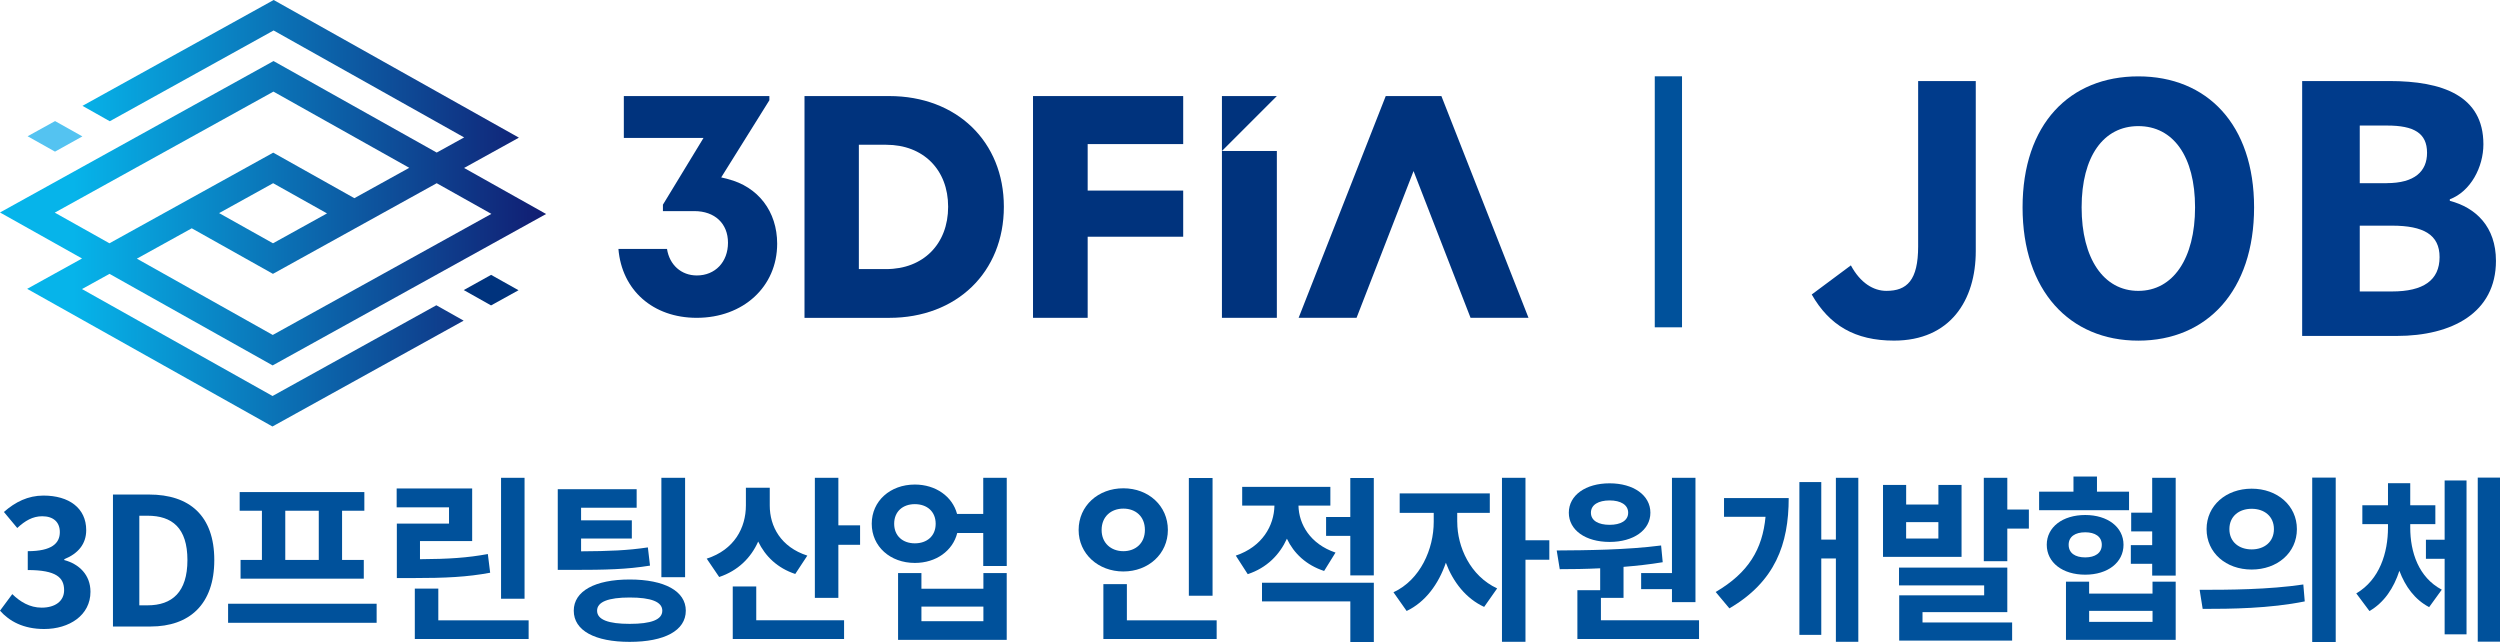 <?xml version="1.0" encoding="utf-8"?>
<!-- Generator: Adobe Illustrator 28.0.0, SVG Export Plug-In . SVG Version: 6.00 Build 0)  -->
<svg version="1.1" id="레이어_1" xmlns="http://www.w3.org/2000/svg" xmlns:xlink="http://www.w3.org/1999/xlink" x="0px"
	 y="0px" viewBox="0 0 840.33 215.86" style="enable-background:new 0 0 840.33 215.86;" xml:space="preserve">
<style type="text/css">
	.st0{fill:#00519B;}
	.st1{fill:#003B8B;}
	.st2{fill:#54C3F1;}
	.st3{fill:url(#SVGID_1_);}
	.st4{fill:#00337D;}
</style>
<g>
	<g>
		<path class="st0" d="M0,205.27l4.13-5.57c2.63,2.57,5.86,4.55,9.88,4.55c4.49,0,7.54-2.16,7.54-5.87c0-4.19-2.57-6.77-12.22-6.77
			v-6.34c8.14,0,10.78-2.69,10.78-6.41c0-3.36-2.16-5.33-5.93-5.33c-3.17,0-5.75,1.5-8.38,3.95l-4.49-5.39
			c3.83-3.36,8.09-5.51,13.3-5.51c8.56,0,14.37,4.19,14.37,11.62c0,4.67-2.75,7.9-7.37,9.76v0.3c4.97,1.32,8.8,4.97,8.8,10.66
			c0,7.9-7.12,12.51-15.57,12.51C7.85,211.43,3.12,208.8,0,205.27z"/>
		<path class="st0" d="M37.97,166.23h12.15c13.53,0,21.91,7.06,21.91,22.03c0,14.91-8.38,22.33-21.43,22.33H37.97V166.23z
			 M49.59,203.47c8.26,0,13.41-4.43,13.41-15.21c0-10.84-5.15-14.91-13.41-14.91h-2.76v30.12H49.59z"/>
		<path class="st0" d="M126.6,202.93v6.41H76.67v-6.41H126.6z M88.04,171.68h-7.48v-6.29h41.91v6.29h-7.49v16.53h7.3v6.29H80.86
			v-6.29h7.18V171.68z M107.14,171.68H95.89v16.53h11.26V171.68z"/>
		<path class="st0" d="M164.76,192.51c-7.73,1.44-14.79,1.8-26.52,1.8h-4.85v-18.32h17.54v-5.45h-17.6v-6.34h25.38v17.66h-17.54
			v6.11c9.76-0.06,15.98-0.48,22.81-1.74L164.76,192.51z M177.69,208.5v6.29h-38.26v-16.94h7.9v10.66H177.69z M176.32,201.26h-7.9
			V160.6h7.9V201.26z"/>
		<path class="st0" d="M218.49,190.12c-7.78,1.26-14.66,1.44-26.28,1.44h-4.73v-27.12H214v6.22h-18.68v4.25h17.06v6.1h-17.06v4.31
			c9.52-0.06,15.57-0.3,22.45-1.32L218.49,190.12z M230.52,205.27c0,6.71-7.19,10.48-18.86,10.48c-11.67,0-18.8-3.77-18.8-10.48
			c0-6.58,7.13-10.48,18.8-10.48C223.34,194.79,230.52,198.68,230.52,205.27z M222.62,205.27c0-2.99-3.77-4.43-10.96-4.43
			c-7.13,0-10.96,1.44-10.96,4.43c0,3.05,3.83,4.43,10.96,4.43C218.85,209.7,222.62,208.32,222.62,205.27z M230.28,194.01h-7.97
			V160.6h7.97V194.01z"/>
		<path class="st0" d="M267.31,192.93c-5.99-1.98-10.06-5.93-12.46-10.9c-2.45,5.51-6.82,9.82-13.11,11.92l-4.19-6.17
			c9.28-2.99,13.17-10.36,13.17-17.9v-5.93h8.02v5.99c0,7.01,3.71,13.95,12.63,16.82L267.31,192.93z M254.2,208.5h29.52v6.29h-37.42
			v-17.66h7.9V208.5z M289.1,176.59v6.53h-7.3v17.84h-7.9V160.6h7.9v15.98H289.1z"/>
		<path class="st0" d="M338.4,160.6v29.64h-7.9v-11.08h-8.74c-1.5,5.99-7.13,10.06-14.25,10.06c-8.26,0-14.49-5.51-14.49-13.17
			c0-7.66,6.23-13.18,14.49-13.18c7.01,0,12.63,4.01,14.19,9.88h8.8V160.6H338.4z M314.51,176.05c0-4.13-2.93-6.59-7.01-6.59
			c-4.01,0-6.94,2.45-6.94,6.59c0,4.13,2.93,6.58,6.94,6.58C311.57,182.64,314.51,180.18,314.51,176.05z M330.55,192.63h7.84v22.45
			h-36.52v-22.45h7.85v5.27h20.83V192.63z M330.55,203.89h-20.83v4.91h20.83V203.89z"/>
		<path class="st0" d="M377.59,192.09c-8.44,0-15.03-5.93-15.03-13.95c0-8.14,6.59-14.01,15.03-14.01c8.44,0,14.97,5.87,14.97,14.01
			C392.55,186.17,386.03,192.09,377.59,192.09z M377.59,185.27c4.13,0,7.25-2.69,7.25-7.13c0-4.55-3.12-7.18-7.25-7.18
			c-4.07,0-7.3,2.63-7.3,7.18C370.28,182.58,373.51,185.27,377.59,185.27z M408.96,208.5v6.29h-38.08v-18.44h7.9v12.16H408.96z
			 M407.58,200.24h-7.97v-39.58h7.97V200.24z"/>
		<path class="st0" d="M445.08,191.92c-6.05-1.98-10.18-5.93-12.51-10.84c-2.45,5.39-6.77,9.82-13.17,11.91l-4.01-6.23
			c8.86-2.99,12.87-10,12.99-16.82h-10.84v-6.29h29.64v6.29h-10.72c0.12,6.29,3.95,12.93,12.45,15.8L445.08,191.92z M424.19,195.87
			h37.6v19.94h-7.9v-13.65h-29.69V195.87z M461.78,160.66v32.75h-7.9v-13.29h-8.14v-6.34h8.14v-13.11H461.78z"/>
		<path class="st0" d="M489.83,175.45c0,8.38,4.37,18.14,13.41,22.33l-4.37,6.22c-6.1-2.81-10.42-8.32-12.87-14.85
			c-2.46,7.18-6.89,13.23-13.18,16.22l-4.43-6.29c9.04-4.19,13.53-14.55,13.53-23.65v-3.05h-11.44v-6.53h30.29v6.53h-10.95V175.45z
			 M520.78,188.14h-8.02v27.6h-7.9V160.6h7.9v21.01h8.02V188.14z"/>
		<path class="st0" d="M571.1,208.5v6.29h-40.89v-16.41h7.66v-7.36c-4.85,0.24-9.46,0.3-13.59,0.3l-1.02-6.29
			c10.06-0.06,23.47-0.18,35.09-1.68l0.54,5.63c-4.31,0.72-8.74,1.2-13.17,1.56v10.42h-7.6v7.54H571.1z M527.33,172.34
			c0-5.86,5.63-9.88,13.71-9.88c8.02,0,13.71,4.01,13.71,9.88c0,5.87-5.69,9.82-13.71,9.82
			C532.96,182.16,527.33,178.2,527.33,172.34z M534.76,172.34c0,2.7,2.57,4.07,6.29,4.07c3.65,0,6.23-1.37,6.23-4.07
			c0-2.69-2.57-4.13-6.23-4.13C537.33,168.21,534.76,169.64,534.76,172.34z M562,192.63V160.6h7.9v41.79H562v-4.37h-10.36v-5.39H562
			z"/>
		<path class="st0" d="M601.24,167.43c0,15.45-4.55,28.08-19.94,37.06l-4.61-5.51c11.07-6.47,15.74-14.43,16.76-25.27H579.5v-6.29
			H601.24z M624.64,160.6v55.14h-7.54v-28.02h-4.91v25.68h-7.36v-51.37h7.36v19.34h4.91V160.6H624.64z"/>
		<path class="st0" d="M659.34,187.19h-26.4V163h7.78v6.59h10.84V163h7.78V187.19z M646.22,209.22h30.12v6.11h-37.96v-15.21h28.56
			v-3.35h-28.62v-5.99h36.4v14.97h-28.5V209.22z M651.55,175.51h-10.84v5.51h10.84V175.51z M681.97,171.26v6.41h-7.25v10.96h-7.9
			V160.6h7.9v10.66H681.97z"/>
		<path class="st0" d="M715.64,171.5h-30.23v-6.23h11.55v-5.09h7.9v5.09h10.78V171.5z M700.91,193.17
			c-7.61,0-12.93-4.07-12.93-10.06c0-5.93,5.33-10,12.93-10c7.54,0,12.87,4.07,12.87,10C713.78,189.1,708.45,193.17,700.91,193.17z
			 M723.54,195.51h7.78v19.58h-36.88v-19.58h7.78v4.01h21.31V195.51z M700.91,187.36c3.29,0,5.57-1.44,5.57-4.25
			c0-2.76-2.28-4.19-5.57-4.19c-3.35,0-5.57,1.44-5.57,4.19C695.34,185.93,697.56,187.36,700.91,187.36z M723.54,205.33h-21.31v3.71
			h21.31V205.33z M731.32,160.6v32.87h-7.9v-3.95h-7.18v-6.29h7.18v-4.61h-7.06v-6.29h7.06V160.6H731.32z"/>
		<path class="st0" d="M739.37,198.26c9.7,0,23.23-0.06,34.85-1.8l0.48,5.69c-11.86,2.4-24.79,2.52-34.31,2.52L739.37,198.26z
			 M772.06,177.85c0,7.96-6.59,13.59-15.21,13.59c-8.62,0-15.15-5.63-15.15-13.59c0-7.9,6.53-13.59,15.15-13.59
			C765.47,164.25,772.06,169.94,772.06,177.85z M749.37,177.85c0,4.31,3.24,6.82,7.49,6.82s7.48-2.52,7.48-6.82
			c0-4.31-3.23-6.83-7.48-6.83S749.37,173.54,749.37,177.85z M785.11,160.54v55.32h-7.9v-55.32H785.11z"/>
		<path class="st0" d="M810.16,177.31c0,8.33,2.81,16.77,10.6,20.9l-4.25,5.87c-4.85-2.57-8.02-6.94-10-12.22
			c-1.86,5.75-5.09,10.66-10.06,13.53l-4.43-5.93c7.85-4.61,10.66-13.65,10.66-22.15v-1.14h-8.62v-6.34h8.62v-7.42h7.48v7.42h8.44
			v6.34h-8.44V177.31z M821.72,161.5h7.36v51.73h-7.36v-25.39h-6.29v-6.41h6.29V161.5z M840.33,160.54v55.14h-7.48v-55.14H840.33z"
			/>
	</g>
	<g>
		<g>
			<path class="st1" d="M608.98,98.99l13.16-9.79c3.17,5.89,7.56,8.57,11.94,8.57c6.92,0,10.67-3.54,10.67-14.97V27.24h19.37v57.17
				c0,16.49-8.55,30.08-27.48,30.08C623.53,114.49,614.92,109.37,608.98,98.99z"/>
			<path class="st1" d="M679.85,69.71c0-27.99,15.81-44.04,38.91-44.04s38.91,16.16,38.91,44.04c0,27.99-15.8,44.79-38.91,44.79
				S679.85,97.7,679.85,69.71z M737.83,69.71c0-17.18-7.37-27.32-19.06-27.32S699.7,52.53,699.7,69.71
				c0,17.17,7.37,28.06,19.06,28.06S737.83,86.88,737.83,69.71z"/>
			<path class="st1" d="M773.83,27.24h29.32c17.79,0,31.6,4.89,31.6,21.25c0,7.69-4.3,15.87-11.29,18.5v0.52
				c8.75,2.27,15.51,8.72,15.51,20.17c0,17.43-14.74,25.24-33.37,25.24h-31.77V27.24z M802.25,61.56c9.4,0,13.56-3.97,13.56-10.2
				c0-6.6-4.39-9.16-13.42-9.16h-9.2v19.37H802.25z M804.01,97.97c10.56,0,16.01-3.76,16.01-11.55c0-7.51-5.36-10.57-16.01-10.57
				h-10.82v22.12H804.01z"/>
		</g>
		<g>
			<g>
				<g>
					<g>
						<g>
							<g>
								<g>
									<g>
										<polygon class="st2" points="9.28,45.8 18.46,50.95 18.48,50.97 27.69,45.85 18.51,40.7 										"/>
										<g>
											<linearGradient id="SVGID_1_" gradientUnits="userSpaceOnUse" x1="-2.974" y1="71.678" x2="181.912" y2="71.678">
												<stop  offset="0.15" style="stop-color:#06B4EA"/>
												<stop  offset="1" style="stop-color:#111E73"/>
											</linearGradient>
											<path class="st3" d="M91.61,133.11L27.56,97.16l9.23-5.1l0.01-0.01l54.84,30.78l91.92-50.9l-27.56-15.47l-0.01,0
												l18.43-10.19L91.99,0L27.72,35.58l9.18,5.17l55.06-30.51l64.05,35.95l-9.22,5.09L91.94,20.52L0,71.42l27.58,15.47
												l-0.01,0L9.13,97.09l82.45,46.27l64.27-35.58l-9.18-5.17L91.61,133.11z M165.16,71.89l-73.48,40.7L46,86.94l0.01,0
												l18.44-10.2l0.01,0l27.28,15.31l55.04-30.46l0.01,0l0.01,0L165.16,71.89z M73.65,71.63l18.16-10.05l18.11,10.15
												L91.76,81.78L73.65,71.63z M18.41,71.47l73.5-40.68l45.66,25.62l-0.01,0l-18.44,10.2l-0.01,0L91.84,51.31L36.8,81.77
												l-0.01,0.01L18.41,71.47z"/>
											<polygon class="st4" points="165.11,92.41 165.09,92.38 155.88,97.5 165.06,102.66 174.29,97.56 											"/>
										</g>
									</g>
								</g>
							</g>
						</g>
					</g>
				</g>
			</g>
			<g>
				<g>
					<path class="st4" d="M234.18,106.83c-14.69,0-25.16-9.27-26.31-23.16h16.33c0.83,5.37,4.79,8.92,10.03,8.92
						c6.16,0,10.47-4.52,10.47-11c0-6.46-4.44-10.63-11.32-10.63h-10.55V68.8l13.64-22.43h-26.78V32.29h48.92v1.41l-16.19,25.93
						l2.16,0.54c10.27,2.58,16.65,10.91,16.65,21.76C261.22,96.36,249.84,106.83,234.18,106.83z"/>
					<path class="st4" d="M270.42,106.83V32.29h28.48c22.69,0,38.53,15.3,38.53,37.21c0,21.98-15.84,37.34-38.53,37.34H270.42z
						 M288.69,90.45h9.19c12.45,0,20.82-8.42,20.82-20.96c0-12.46-8.37-20.83-20.82-20.83h-9.19V90.45z"/>
					<polygon class="st4" points="347.23,106.83 347.23,32.29 397.71,32.29 397.71,48.43 365.6,48.43 365.6,64.06 397.71,64.06 
						397.71,79.57 365.6,79.57 365.6,106.83 					"/>
					<rect x="410.73" y="50.75" class="st4" width="18.46" height="56.08"/>
					<polygon class="st4" points="494.3,106.83 475.14,57.5 455.98,106.83 436.51,106.83 465.79,32.29 484.5,32.29 513.78,106.83 
											"/>
					<polygon class="st4" points="410.73,32.29 429.19,32.29 410.73,50.75 					"/>
				</g>
			</g>
		</g>
		<rect x="556.22" y="25.65" class="st0" width="9.16" height="84.37"/>
	</g>
</g>
</svg>
